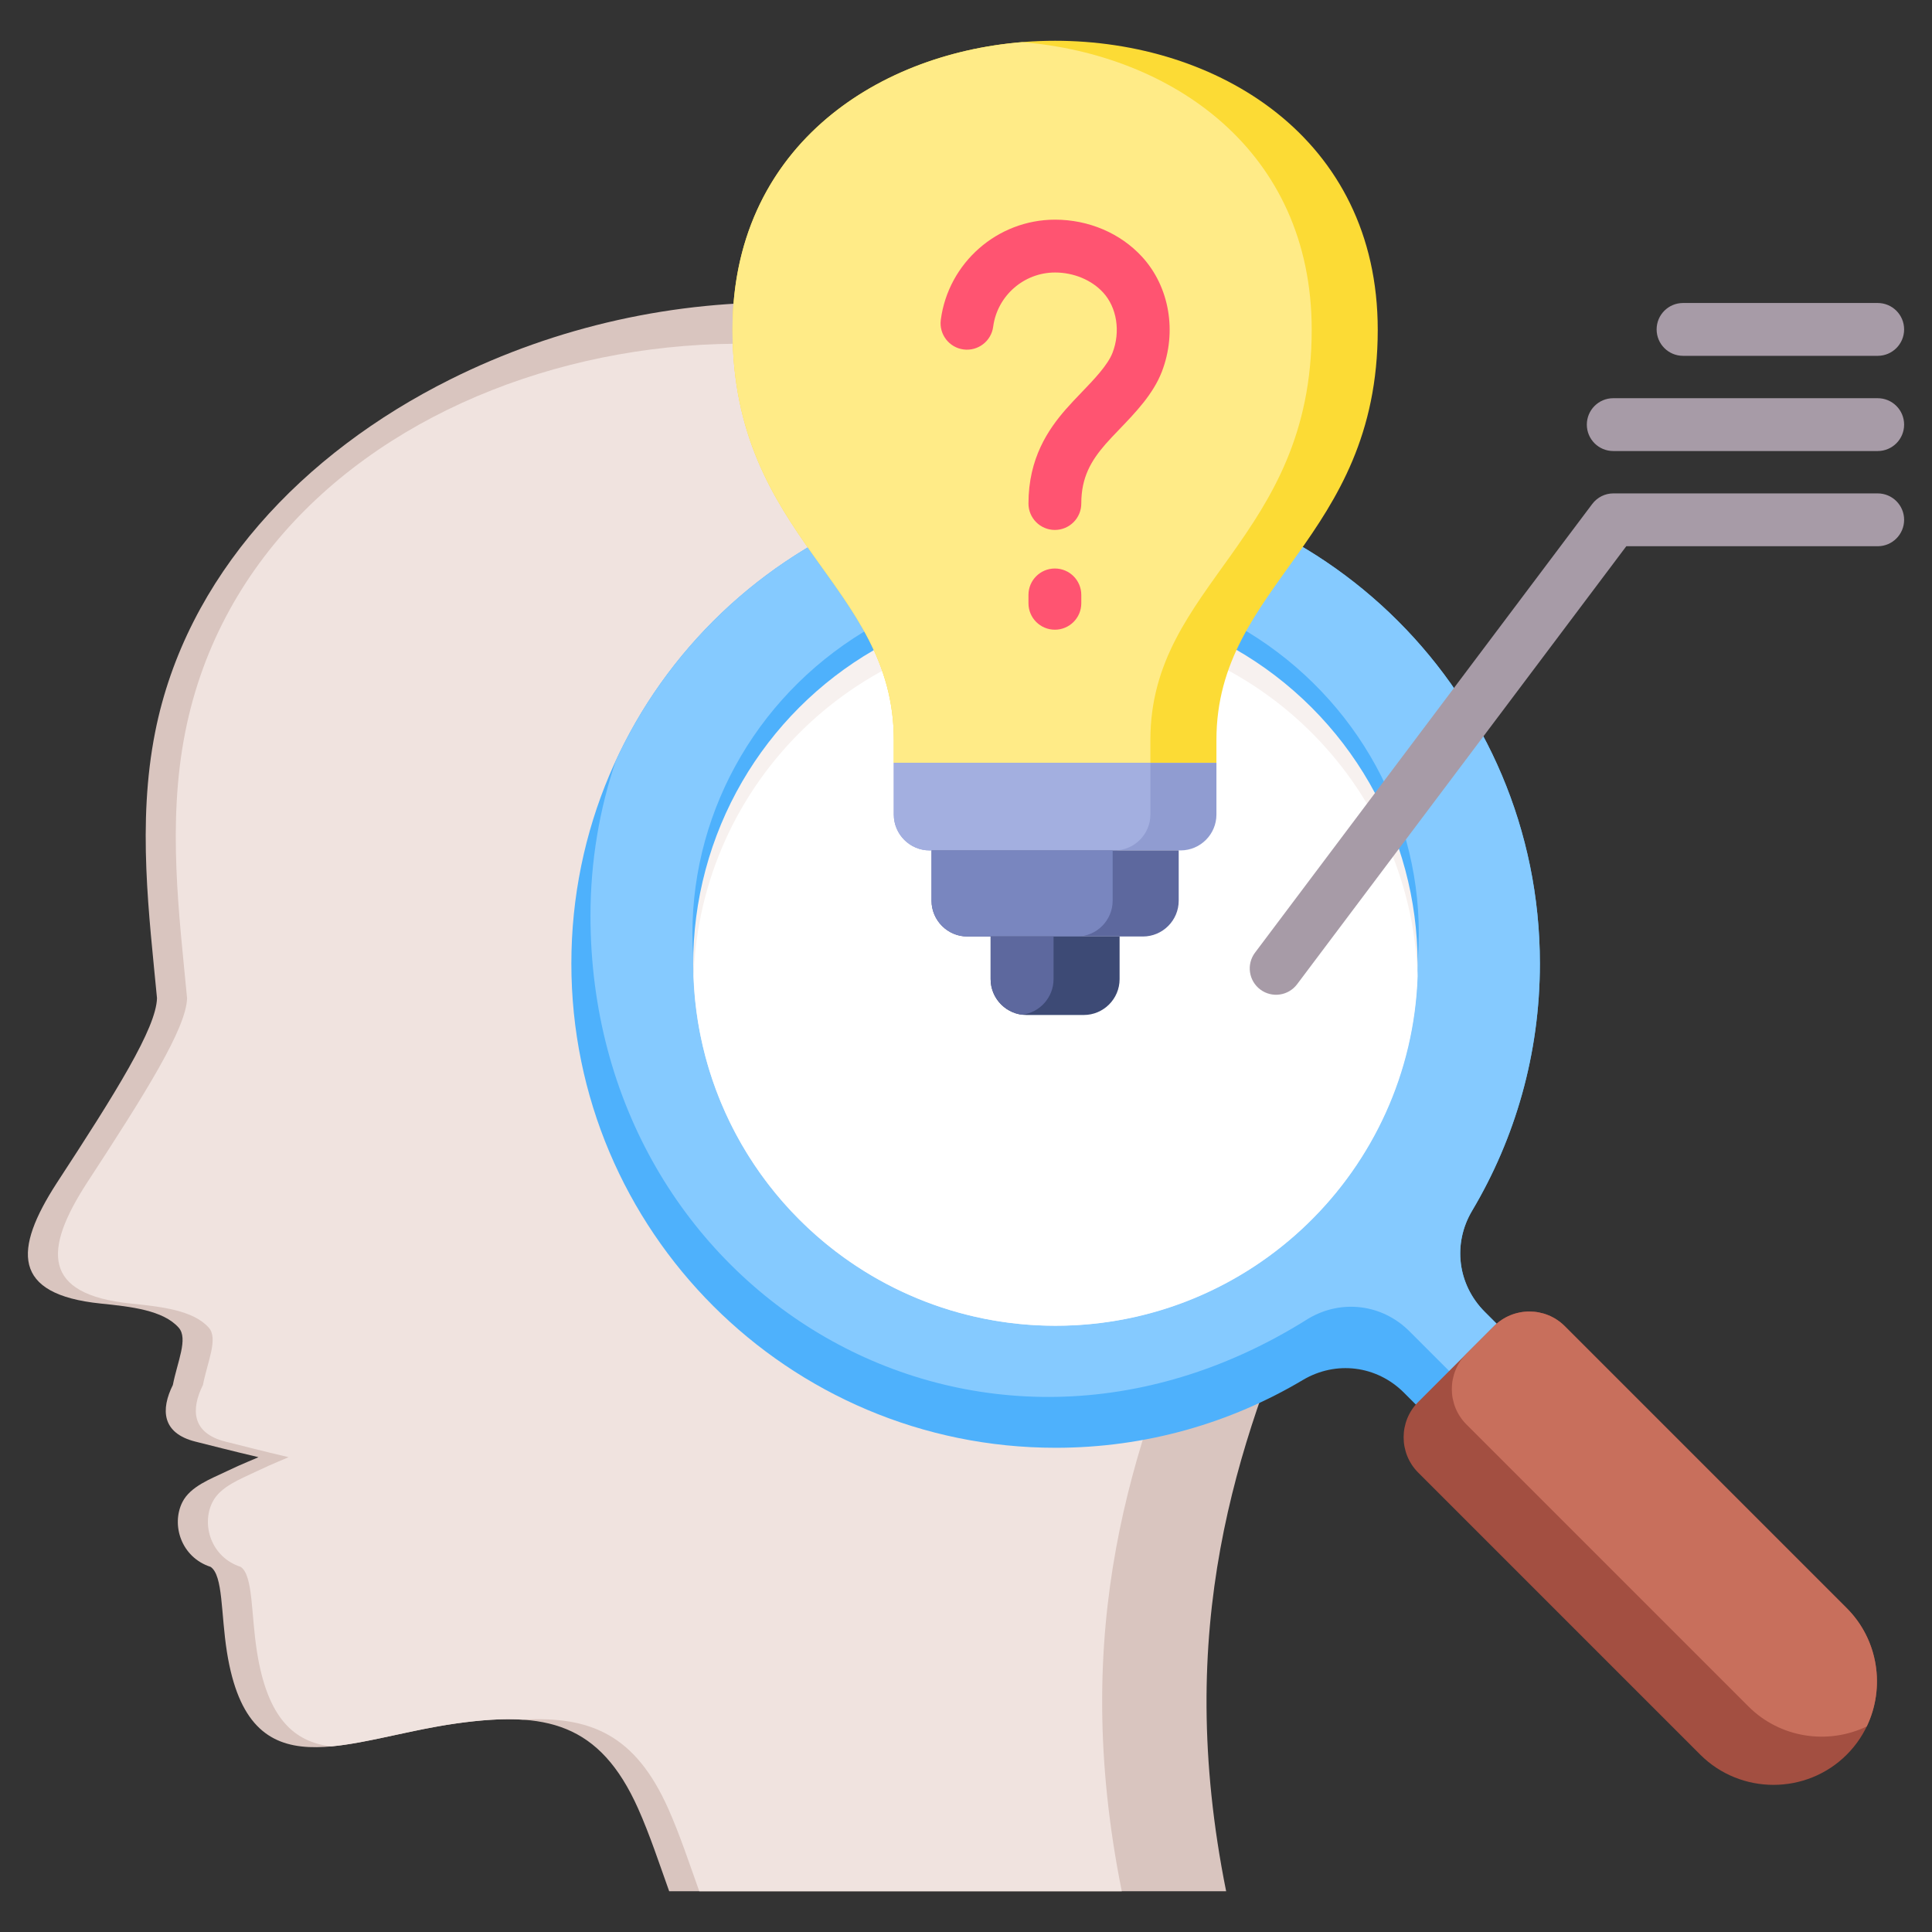 <svg xmlns="http://www.w3.org/2000/svg" id="Layer_1" viewBox="0 0 512 512" data-name="Layer 1"><rect x="0" y="0" width="512" height="512" fill="#333333" stroke="none"/><path d="m177.339 501.195h147.601c-28.163-140.229 68.154-192.485 48.874-290.644-9.373-47.702-37.658-83.559-74.731-105.487-27.153-16.06-57.889-24.209-88.853-24.877-31.19-.672-62.613 6.249-90.839 20.326-39.186 19.543-70.074 52.144-78.272 93.486-4.82 24.304-1.568 48.761.486 70.519-.2 7.918-10.841 24.931-26.613 49.072-11.316 17.531-11.974 29.443 11.721 31.865 8.027.82 16.551 1.768 20.642 6.388 2.565 2.898-.325 8.952-1.546 15.189-3.215 6.468-2.977 12.775 6.006 15.018 3.141.783 10.417 2.657 16.68 4.114-.473.289-3.959 1.584-8.43 3.739-4.162 2.007-9.628 3.989-11.733 8.18-3.019 6.014-.323 14.631 7.48 17.152 3.34 2.265 2.704 12.362 4.329 22.575 6.026 37.853 31.663 22.984 60.901 18.901 23.546-3.287 37.903-.163 48.065 22.571 3.103 6.943 5.644 14.701 8.232 21.911z" fill="#d9c5bf" fill-rule="evenodd"></path><path d="m185.31 501.195h111.972c-28.162-140.229 68.154-192.485 48.874-290.644-9.373-47.702-34.585-78.438-71.658-100.365-80.718-44.229-206.859-9.723-225.409 83.813-4.82 24.304-1.568 48.761.486 70.519-.2 7.918-10.84 24.931-26.612 49.072-11.316 17.53-11.974 29.443 11.721 31.865 8.027.82 16.552 1.768 20.642 6.388 2.564 2.898-.325 8.952-1.547 15.189-3.215 6.468-2.977 12.775 6.006 15.018 3.141.783 10.417 2.657 16.68 4.114-.472.289-3.959 1.584-8.43 3.739-4.162 2.007-9.629 3.989-11.733 8.18-3.019 6.014-.323 14.631 7.48 17.152 3.34 2.265 2.704 12.362 4.33 22.575 2.815 17.681 9.909 23.857 19.649 25.005 9.725-.888 21.195-4.416 33.282-6.104 6.502-.908 12.303-1.325 17.51-.977 18.02-1.018 29.815 4.061 38.526 23.548 3.103 6.943 5.645 14.701 8.232 21.911z" fill="#f0e3df" fill-rule="evenodd"></path><path d="m151.416 255.343c0 70.877 57.457 128.334 128.334 128.334 23.932 0 46.333-6.552 65.51-17.959 8.762-5.212 19.587-3.859 26.797 3.351l22.92 22.92 21.419-21.418-22.92-22.92c-7.209-7.209-8.562-18.034-3.35-26.797 11.407-19.176 17.959-41.578 17.959-65.51 0-70.877-57.457-128.334-128.334-128.334s-128.334 57.457-128.334 128.334z" fill="#4eb1fc" fill-rule="evenodd"></path><path d="m403.839 383.128 12.557-12.557-22.92-22.92c-7.21-7.21-8.563-18.035-3.35-26.797 11.407-19.176 17.959-41.578 17.959-65.51 0-70.877-57.457-128.334-128.334-128.334-51.653 0-96.172 30.521-116.525 74.508-4.374 12.922-6.745 26.767-6.745 41.166 0 100.192 102.573 162.061 190.238 106.769 8.762-5.212 19.587-3.859 26.797 3.351l30.324 30.324z" fill="#85caff" fill-rule="evenodd"></path><path d="m450.583 465.001-74.74-74.741c-5.158-5.158-5.158-13.573 0-18.731l20.094-20.094c5.158-5.158 13.573-5.158 18.731 0l74.74 74.74c10.677 10.677 10.677 28.148 0 38.824-10.677 10.678-28.148 10.678-38.825 0z" fill="#a34f41" fill-rule="evenodd"></path><path d="m388.617 358.756 7.32-7.32.004-.004c5.158-5.154 13.57-5.153 18.726.004l74.74 74.74c8.442 8.441 10.207 21.129 5.301 31.349-10.22 4.909-22.908 3.145-31.351-5.298l-74.74-74.74c-5.159-5.158-5.158-13.573 0-18.731z" fill="#c86f5c" fill-rule="evenodd"></path><ellipse cx="279.749" cy="247.402" fill="#4eb1fc" rx="96.254" ry="94.181"></ellipse><circle cx="279.749" cy="255.341" fill="#f7f1ef" r="96" transform="matrix(.707 -.707 .707 .707 -98.617 272.6)"></circle><g fill-rule="evenodd"><path d="m183.815 258.716c1.779 51.456 44.046 92.625 95.934 92.625s94.156-41.169 95.935-92.625c-1.779-51.456-44.045-92.626-95.935-92.626s-94.155 41.17-95.934 92.626z" fill="#fff"></path><path d="m236.867 202.156h85.499v-6.06c0-41.411 42.75-53.045 42.75-108.698 0-51.062-42.75-76.594-85.5-76.594s-85.5 25.531-85.5 76.594c0 55.653 42.75 67.286 42.75 108.698v6.06z" fill="#fcdb35"></path><path d="m236.867 202.156h67.997v-6.06c0-41.411 42.75-53.045 42.75-108.698 0-47.572-37.106-72.98-76.748-76.231-39.642 3.251-76.749 28.659-76.749 76.231 0 55.653 42.75 67.286 42.75 108.698z" fill="#ffeb87"></path><path d="m236.866 202.156h85.5v13.715c0 5.229-4.265 9.494-9.494 9.494h-66.512c-5.229 0-9.494-4.265-9.494-9.494z" fill="#909cd1"></path><path d="m236.867 202.156h67.997v13.715c0 5.229-4.265 9.494-9.494 9.494h-49.01c-5.229 0-9.493-4.265-9.493-9.494z" fill="#a3afe0"></path><path d="m246.864 225.365h65.505v13.324c0 5.229-4.265 9.494-9.494 9.494h-46.517c-5.229 0-9.494-4.265-9.494-9.494z" fill="#5d689e"></path><path d="m246.864 225.365h48.002v13.324c0 5.229-4.265 9.494-9.493 9.494h-29.015c-5.229 0-9.494-4.265-9.494-9.494z" fill="#7986bf"></path><path d="m262.529 248.183h34.175v11.305c0 5.229-4.265 9.494-9.494 9.494h-15.188c-5.229 0-9.493-4.264-9.493-9.494z" fill="#3d4a75"></path><path d="m262.529 248.183h16.672v11.305c0 4.838-3.65 8.849-8.336 9.423-4.687-.574-8.336-4.586-8.336-9.423z" fill="#5d689e"></path><path d="m279.554 140.44c-3.87 0-6.999-3.133-6.999-6.999 0-12.026 5.258-19.632 9.847-24.915 1.311-1.504 2.771-3.027 4.184-4.497 3.277-3.408 6.989-7.264 8.247-10.542 2.159-5.581 1.162-11.997-2.492-15.964-3.046-3.326-7.808-5.307-12.739-5.307-8.266 0-15.318 6.174-16.398 14.369-.511 3.837-4.029 6.526-7.861 6.025-3.827-.506-6.527-4.03-6.021-7.857 2-15.13 15.019-26.539 30.28-26.539 8.912 0 17.323 3.591 23.059 9.843 7.264 7.919 9.322 19.878 5.234 30.472-2.28 5.905-7.023 10.845-11.211 15.202-1.35 1.408-2.627 2.733-3.711 3.972-3.851 4.444-6.42 8.821-6.42 15.737 0 3.866-3.138 6.999-6.999 6.999zm0 26.438c-3.87 0-6.999-3.138-6.999-7.003v-2.217c0-3.866 3.128-6.999 6.999-6.999s6.999 3.133 6.999 6.999v2.217c0 3.866-3.138 7.003-6.999 7.003z" fill="#ff5471"></path><path d="m343.746 260.834c-2.31 3.08-6.681 3.705-9.762 1.394s-3.705-6.681-1.394-9.762l89.359-118.892c1.369-1.825 3.46-2.815 5.578-2.816h70.085c3.866 0 7 3.134 7 7s-3.134 7-7 7h-66.624zm102.277-166.535c-3.866 0-7-3.134-7-7s3.134-7 7-7h51.589c3.866 0 7 3.134 7 7s-3.134 7-7 7zm-18.496 25.23c-3.866 0-7-3.134-7-7s3.134-7 7-7h70.085c3.866 0 7 3.134 7 7s-3.134 7-7 7z" fill="#a79ba7"></path></g></svg>